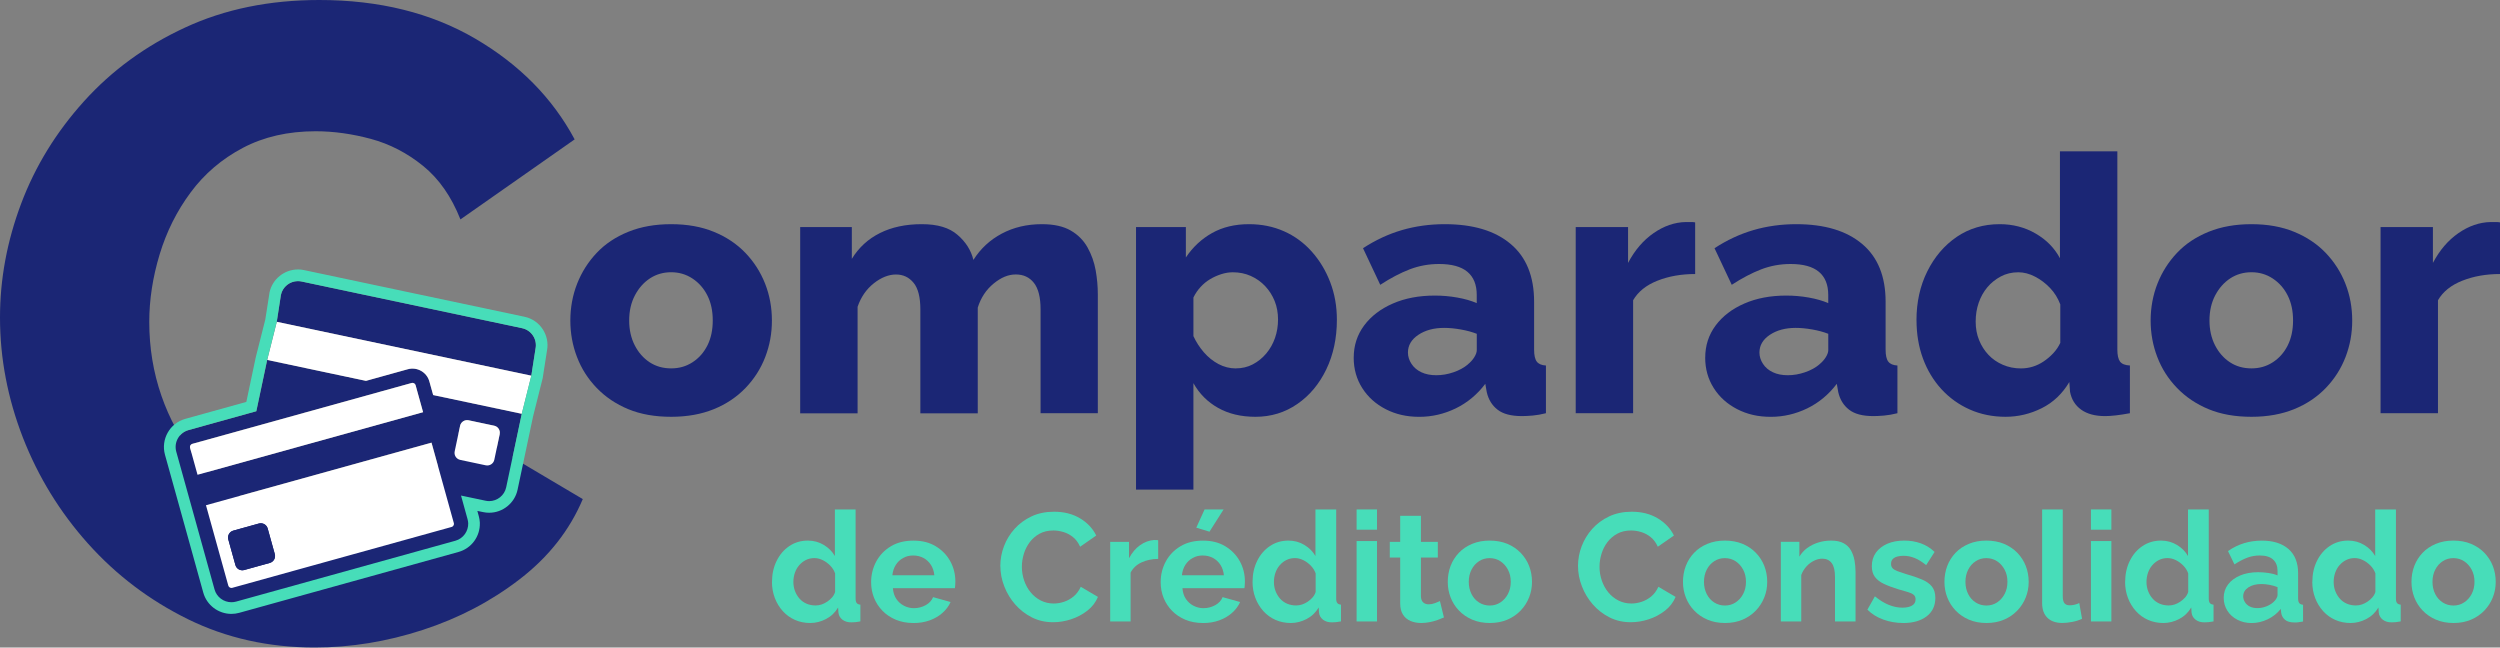 <?xml version="1.0" encoding="UTF-8"?>
<svg id="Layer_2" data-name="Layer 2" xmlns="http://www.w3.org/2000/svg" viewBox="0 0 642.82 166.5">
  <rect x="0" y="0" width="642.82" height="166.5" fill="#808080" stroke="none"/>
  <defs>
    <style>
      .cls-1 {
        fill: #fff;
      }

      .cls-2 {
        fill: #1b2675;
      }

      .cls-3 {
        fill: #47ddb9;
      }
    </style>
  </defs>
  <g id="Layer_1-2" data-name="Layer 1">
    <g>
      <g>
        <g>
          <path class="cls-3" d="M198.51,149.57c0-1.95,.39-3.73,1.18-5.34,.79-1.61,1.88-2.89,3.27-3.82,1.39-.94,2.98-1.41,4.77-1.41,1.5,0,2.87,.38,4.1,1.12,1.24,.75,2.18,1.7,2.84,2.86v-11.99h5.33v22.88c0,.55,.09,.95,.28,1.18,.18,.24,.5,.38,.95,.43v4.3c-.95,.18-1.7,.26-2.25,.24-.95,.03-1.73-.2-2.35-.67-.62-.47-.97-1.09-1.05-1.85l-.08-1.3c-.76,1.29-1.79,2.28-3.1,2.96-1.3,.68-2.66,1.03-4.08,1.03s-2.73-.27-3.93-.8c-1.2-.53-2.24-1.29-3.12-2.26-.88-.98-1.57-2.11-2.05-3.39-.49-1.29-.73-2.67-.73-4.16Zm16.22,2.67v-4.8c-.26-.75-.68-1.42-1.26-2.01-.58-.59-1.22-1.06-1.93-1.41-.71-.35-1.42-.52-2.13-.52-.82,0-1.55,.17-2.21,.5-.66,.33-1.23,.79-1.72,1.35-.49,.57-.85,1.22-1.1,1.95-.25,.74-.38,1.52-.38,2.34s.14,1.65,.43,2.38c.29,.74,.68,1.38,1.18,1.94,.5,.55,1.1,.98,1.81,1.28,.71,.3,1.47,.44,2.29,.44,.53,0,1.04-.08,1.54-.25,.5-.17,.98-.41,1.44-.72,.46-.31,.87-.67,1.24-1.08,.37-.41,.63-.88,.79-1.39Z"/>
          <path class="cls-3" d="M234.84,160.19c-1.66,0-3.16-.28-4.5-.84s-2.49-1.33-3.43-2.3c-.95-.97-1.67-2.09-2.17-3.33-.5-1.25-.75-2.59-.75-4.02,0-1.92,.44-3.7,1.32-5.33,.88-1.63,2.13-2.93,3.75-3.9,1.62-.98,3.56-1.46,5.82-1.46s4.16,.49,5.76,1.47c1.6,.98,2.84,2.26,3.71,3.85,.87,1.59,1.3,3.32,1.3,5.2,0,.34-.01,.66-.04,.96-.03,.3-.05,.55-.08,.76h-15.94c.08,1.08,.37,2,.89,2.76,.51,.76,1.17,1.34,1.97,1.75,.8,.41,1.65,.62,2.54,.62,1.08,0,2.08-.26,3.02-.77,.93-.51,1.57-1.2,1.91-2.07l4.5,1.26c-.47,1.05-1.17,1.99-2.09,2.8-.92,.82-2.01,1.45-3.27,1.91s-2.67,.69-4.22,.69Zm-5.4-12.27h10.81c-.11-1.03-.4-1.92-.89-2.68-.49-.76-1.12-1.35-1.91-1.77-.79-.42-1.67-.64-2.64-.64s-1.81,.21-2.58,.64c-.78,.42-1.41,1.02-1.89,1.77-.49,.76-.78,1.65-.89,2.68Z"/>
          <path class="cls-3" d="M257.21,145.55c0-1.74,.31-3.43,.93-5.07,.62-1.64,1.52-3.14,2.72-4.48,1.2-1.34,2.65-2.41,4.36-3.22,1.71-.8,3.64-1.2,5.8-1.2,2.58,0,4.81,.57,6.69,1.7,1.88,1.13,3.27,2.6,4.16,4.42l-4.14,2.88c-.47-1.05-1.09-1.88-1.85-2.49-.76-.6-1.58-1.04-2.47-1.3s-1.73-.39-2.54-.39c-1.37,0-2.56,.28-3.57,.83-1.01,.55-1.85,1.28-2.52,2.17-.67,.89-1.18,1.89-1.52,3-.34,1.11-.51,2.22-.51,3.35,0,1.21,.2,2.39,.59,3.53,.39,1.14,.95,2.16,1.68,3.04,.72,.88,1.59,1.58,2.6,2.09,1.01,.51,2.12,.77,3.33,.77,.84,0,1.71-.14,2.6-.43,.89-.29,1.72-.75,2.49-1.38,.76-.63,1.38-1.46,1.85-2.49l4.42,2.6c-.58,1.39-1.49,2.58-2.74,3.55-1.25,.97-2.64,1.71-4.18,2.21-1.54,.5-3.07,.75-4.6,.75-2,0-3.82-.41-5.46-1.24-1.64-.83-3.07-1.93-4.28-3.31-1.21-1.38-2.15-2.93-2.82-4.66-.67-1.72-1.01-3.47-1.01-5.23Z"/>
          <path class="cls-3" d="M297.81,143.7c-1.63,.03-3.08,.33-4.34,.93-1.26,.59-2.18,1.47-2.76,2.62v12.55h-5.25v-20.48h4.85v4.22c.74-1.42,1.68-2.54,2.82-3.35,1.14-.81,2.35-1.26,3.61-1.34,.26,.03,.47,.03,.63,.02,.16-.01,.3,0,.43,.06v4.77Z"/>
          <path class="cls-3" d="M309.29,160.19c-1.66,0-3.16-.28-4.5-.84s-2.49-1.33-3.43-2.3c-.95-.97-1.67-2.09-2.17-3.33-.5-1.25-.75-2.59-.75-4.02,0-1.92,.44-3.7,1.32-5.33,.88-1.63,2.13-2.93,3.75-3.9,1.62-.98,3.56-1.46,5.82-1.46s4.16,.49,5.76,1.47c1.6,.98,2.84,2.26,3.71,3.85,.87,1.59,1.3,3.32,1.3,5.2,0,.34-.01,.66-.04,.96s-.05,.55-.08,.76h-15.94c.08,1.08,.37,2,.89,2.76,.51,.76,1.17,1.34,1.97,1.75,.8,.41,1.65,.62,2.54,.62,1.08,0,2.08-.26,3.02-.77,.93-.51,1.57-1.2,1.91-2.07l4.5,1.26c-.47,1.05-1.17,1.99-2.09,2.8-.92,.82-2.01,1.45-3.27,1.91s-2.67,.69-4.22,.69Zm-5.4-12.27h10.81c-.11-1.03-.4-1.92-.89-2.68-.49-.76-1.12-1.35-1.91-1.77-.79-.42-1.67-.64-2.64-.64s-1.81,.21-2.58,.64c-.78,.42-1.41,1.02-1.89,1.77-.49,.76-.78,1.65-.89,2.68Zm7.1-11.21l-3.39-1.03,2.13-4.69h4.89l-3.63,5.72Z"/>
          <path class="cls-3" d="M322.07,149.57c0-1.95,.39-3.73,1.18-5.34,.79-1.61,1.88-2.89,3.28-3.82,1.39-.94,2.98-1.41,4.77-1.41,1.5,0,2.87,.38,4.1,1.12,1.24,.75,2.18,1.7,2.84,2.86v-11.99h5.33v22.88c0,.55,.09,.95,.28,1.18,.18,.24,.5,.38,.95,.43v4.3c-.95,.18-1.7,.26-2.25,.24-.95,.03-1.73-.2-2.35-.67-.62-.47-.97-1.09-1.05-1.85l-.08-1.3c-.76,1.29-1.79,2.28-3.1,2.96-1.3,.68-2.66,1.03-4.08,1.03s-2.73-.27-3.93-.8c-1.2-.53-2.24-1.29-3.12-2.26-.88-.98-1.57-2.11-2.05-3.39-.49-1.29-.73-2.67-.73-4.16Zm16.22,2.67v-4.8c-.26-.75-.68-1.42-1.26-2.01-.58-.59-1.22-1.06-1.93-1.41-.71-.35-1.42-.52-2.13-.52-.82,0-1.55,.17-2.21,.5-.66,.33-1.23,.79-1.72,1.35-.49,.57-.85,1.22-1.1,1.95-.25,.74-.38,1.52-.38,2.34s.14,1.65,.43,2.38c.29,.74,.68,1.38,1.18,1.94,.5,.55,1.1,.98,1.81,1.28s1.47,.44,2.29,.44c.53,0,1.04-.08,1.54-.25,.5-.17,.98-.41,1.44-.72s.88-.67,1.24-1.08,.63-.88,.79-1.39Z"/>
          <path class="cls-3" d="M348.82,136.2v-5.21h5.25v5.21h-5.25Zm0,23.59v-20.67h5.25v20.67h-5.25Z"/>
          <path class="cls-3" d="M371.27,158.77c-.47,.21-1.02,.43-1.64,.65-.62,.22-1.29,.41-2.01,.55-.72,.14-1.45,.22-2.19,.22-1,0-1.91-.17-2.72-.51-.82-.34-1.47-.88-1.95-1.62-.49-.74-.73-1.71-.73-2.91v-11.8h-2.68v-4.02h2.68v-6.71h5.33v6.71h4.34v4.02h-4.34v10.01c.03,.7,.22,1.21,.59,1.54s.84,.49,1.42,.49c.53,0,1.05-.1,1.58-.3s.96-.38,1.3-.53l1.03,4.22Z"/>
          <path class="cls-3" d="M383.07,160.19c-1.68,0-3.19-.29-4.52-.86-1.33-.57-2.47-1.35-3.41-2.34-.95-.99-1.66-2.11-2.15-3.38-.49-1.26-.73-2.59-.73-4s.24-2.82,.73-4.1c.49-1.27,1.2-2.4,2.13-3.37,.93-.98,2.07-1.74,3.41-2.3,1.34-.56,2.84-.84,4.5-.84s3.23,.28,4.56,.84c1.33,.56,2.47,1.33,3.41,2.3,.95,.98,1.67,2.1,2.17,3.37,.5,1.28,.75,2.64,.75,4.1s-.25,2.74-.75,4c-.5,1.26-1.22,2.39-2.17,3.38-.95,.99-2.08,1.77-3.41,2.34-1.33,.57-2.83,.86-4.52,.86Zm-5.41-10.57c0,1.16,.24,2.21,.71,3.14,.47,.93,1.12,1.65,1.95,2.17,.83,.52,1.74,.77,2.74,.77s1.91-.26,2.72-.79c.81-.53,1.47-1.25,1.95-2.17,.49-.92,.73-1.97,.73-3.15s-.24-2.2-.73-3.12c-.49-.92-1.14-1.64-1.95-2.17-.82-.53-1.74-.79-2.76-.79s-1.91,.26-2.72,.79c-.82,.53-1.46,1.25-1.93,2.17-.47,.92-.71,1.97-.71,3.15Z"/>
          <path class="cls-3" d="M405.75,145.55c0-1.74,.31-3.43,.93-5.07,.62-1.64,1.53-3.14,2.72-4.48,1.2-1.34,2.65-2.41,4.36-3.22,1.71-.8,3.64-1.2,5.8-1.2,2.58,0,4.81,.57,6.69,1.7s3.27,2.6,4.16,4.42l-4.14,2.88c-.47-1.05-1.09-1.88-1.85-2.49-.76-.6-1.58-1.04-2.47-1.3-.88-.26-1.73-.39-2.54-.39-1.37,0-2.56,.28-3.57,.83-1.01,.55-1.85,1.28-2.53,2.17-.67,.89-1.18,1.89-1.52,3-.34,1.11-.51,2.22-.51,3.35,0,1.21,.2,2.39,.59,3.53,.39,1.14,.95,2.16,1.68,3.04,.72,.88,1.59,1.58,2.6,2.09,1.01,.51,2.12,.77,3.33,.77,.84,0,1.71-.14,2.6-.43,.89-.29,1.72-.75,2.49-1.38,.76-.63,1.38-1.46,1.85-2.49l4.42,2.6c-.58,1.39-1.49,2.58-2.74,3.55-1.25,.97-2.64,1.71-4.18,2.21-1.54,.5-3.07,.75-4.6,.75-2,0-3.82-.41-5.46-1.24-1.64-.83-3.07-1.93-4.28-3.31s-2.15-2.93-2.82-4.66c-.67-1.72-1.01-3.47-1.01-5.23Z"/>
          <path class="cls-3" d="M443.55,160.19c-1.68,0-3.19-.29-4.52-.86-1.33-.57-2.47-1.35-3.41-2.34-.95-.99-1.66-2.11-2.15-3.38-.49-1.26-.73-2.59-.73-4s.24-2.82,.73-4.1c.49-1.27,1.2-2.4,2.13-3.37,.93-.98,2.07-1.74,3.41-2.3,1.34-.56,2.84-.84,4.5-.84s3.23,.28,4.56,.84c1.33,.56,2.47,1.33,3.41,2.3,.95,.98,1.67,2.1,2.17,3.37,.5,1.28,.75,2.64,.75,4.1s-.25,2.74-.75,4c-.5,1.26-1.22,2.39-2.17,3.38-.95,.99-2.08,1.77-3.41,2.34-1.33,.57-2.83,.86-4.52,.86Zm-5.41-10.57c0,1.16,.24,2.21,.71,3.14,.47,.93,1.12,1.65,1.95,2.17,.83,.52,1.74,.77,2.74,.77s1.91-.26,2.72-.79c.81-.53,1.47-1.25,1.95-2.17,.49-.92,.73-1.97,.73-3.15s-.24-2.2-.73-3.12c-.49-.92-1.14-1.64-1.95-2.17-.82-.53-1.74-.79-2.76-.79s-1.91,.26-2.72,.79c-.82,.53-1.46,1.25-1.93,2.17-.47,.92-.71,1.97-.71,3.15Z"/>
          <path class="cls-3" d="M477.12,159.79h-5.29v-11.43c0-1.63-.28-2.83-.85-3.58s-1.38-1.13-2.43-1.13c-.71,0-1.43,.18-2.15,.54-.72,.36-1.37,.85-1.93,1.48-.57,.63-1.01,1.36-1.32,2.18v11.94h-5.25v-20.48h4.77v3.82c.53-.88,1.2-1.63,2.01-2.22,.82-.6,1.75-1.07,2.8-1.4,1.05-.34,2.18-.51,3.39-.51,1.29,0,2.35,.23,3.18,.68,.83,.45,1.46,1.07,1.89,1.85,.43,.78,.74,1.64,.91,2.59,.17,.95,.26,1.91,.26,2.87v12.79Z"/>
          <path class="cls-3" d="M489.35,160.19c-1.76,0-3.45-.29-5.07-.87-1.62-.58-2.99-1.43-4.12-2.56l1.93-3.43c1.21,1,2.41,1.74,3.59,2.21s2.34,.71,3.47,.71c1.03,0,1.85-.18,2.47-.53,.62-.36,.93-.89,.93-1.6,0-.52-.17-.91-.51-1.19s-.83-.51-1.48-.7c-.64-.19-1.43-.42-2.35-.68-1.53-.47-2.79-.94-3.81-1.42s-1.78-1.08-2.31-1.79c-.53-.71-.79-1.63-.79-2.75,0-1.35,.35-2.51,1.05-3.49,.7-.97,1.67-1.73,2.92-2.28s2.72-.82,4.4-.82c1.47,0,2.87,.23,4.18,.69,1.32,.46,2.51,1.2,3.59,2.23l-2.17,3.39c-1.03-.84-2.01-1.45-2.96-1.83-.95-.38-1.91-.57-2.88-.57-.55,0-1.07,.06-1.56,.19-.49,.13-.88,.34-1.18,.64-.3,.3-.45,.72-.45,1.26,0,.47,.14,.84,.41,1.13,.28,.28,.7,.53,1.26,.74,.57,.21,1.26,.44,2.07,.7,1.66,.47,3.05,.94,4.18,1.42,1.13,.48,1.99,1.08,2.58,1.81,.59,.73,.89,1.71,.89,2.95,0,2.02-.75,3.6-2.25,4.74-1.5,1.14-3.51,1.71-6.04,1.71Z"/>
          <path class="cls-3" d="M510.78,160.19c-1.68,0-3.19-.29-4.52-.86-1.33-.57-2.47-1.35-3.41-2.34-.95-.99-1.66-2.11-2.15-3.38-.49-1.26-.73-2.59-.73-4s.24-2.82,.73-4.1c.49-1.27,1.2-2.4,2.13-3.37,.93-.98,2.07-1.74,3.41-2.3,1.34-.56,2.84-.84,4.5-.84s3.23,.28,4.56,.84c1.33,.56,2.47,1.33,3.41,2.3,.95,.98,1.67,2.1,2.17,3.37,.5,1.28,.75,2.64,.75,4.1s-.25,2.74-.75,4c-.5,1.26-1.22,2.39-2.17,3.38-.95,.99-2.08,1.77-3.41,2.34-1.33,.57-2.83,.86-4.52,.86Zm-5.41-10.57c0,1.16,.24,2.21,.71,3.14,.47,.93,1.12,1.65,1.95,2.17,.83,.52,1.74,.77,2.74,.77s1.91-.26,2.72-.79c.81-.53,1.47-1.25,1.95-2.17,.49-.92,.73-1.97,.73-3.15s-.24-2.2-.73-3.12c-.49-.92-1.14-1.64-1.95-2.17-.82-.53-1.74-.79-2.76-.79s-1.91,.26-2.72,.79c-.82,.53-1.46,1.25-1.93,2.17-.47,.92-.71,1.97-.71,3.15Z"/>
          <path class="cls-3" d="M525.1,130.99h5.29v22.2c0,.98,.16,1.63,.47,1.96,.32,.33,.74,.49,1.26,.49,.47,0,.93-.05,1.36-.16,.43-.1,.82-.25,1.16-.43l.71,4.06c-.71,.34-1.53,.61-2.47,.79s-1.79,.28-2.58,.28c-1.66,0-2.94-.44-3.85-1.33s-1.36-2.13-1.36-3.74v-24.13Z"/>
          <path class="cls-3" d="M537.64,136.2v-5.21h5.25v5.21h-5.25Zm0,23.59v-20.67h5.25v20.67h-5.25Z"/>
          <path class="cls-3" d="M546.44,149.57c0-1.95,.39-3.73,1.18-5.34,.79-1.61,1.88-2.89,3.27-3.82,1.39-.94,2.98-1.41,4.77-1.41,1.5,0,2.87,.38,4.1,1.12,1.24,.75,2.18,1.7,2.84,2.86v-11.99h5.33v22.88c0,.55,.09,.95,.28,1.18,.18,.24,.5,.38,.95,.43v4.3c-.95,.18-1.7,.26-2.25,.24-.95,.03-1.73-.2-2.35-.67-.62-.47-.97-1.09-1.05-1.85l-.08-1.3c-.76,1.29-1.79,2.28-3.1,2.96-1.3,.68-2.66,1.03-4.08,1.03s-2.73-.27-3.93-.8c-1.2-.53-2.24-1.29-3.12-2.26-.88-.98-1.57-2.11-2.05-3.39-.49-1.29-.73-2.67-.73-4.16Zm16.21,2.67v-4.8c-.26-.75-.68-1.42-1.26-2.01-.58-.59-1.22-1.06-1.93-1.41-.71-.35-1.42-.52-2.13-.52-.82,0-1.55,.17-2.21,.5-.66,.33-1.23,.79-1.72,1.35-.49,.57-.85,1.22-1.1,1.95-.25,.74-.38,1.52-.38,2.34s.14,1.65,.43,2.38c.29,.74,.68,1.38,1.18,1.94,.5,.55,1.1,.98,1.81,1.28s1.47,.44,2.29,.44c.53,0,1.04-.08,1.54-.25,.5-.17,.98-.41,1.44-.72s.88-.67,1.24-1.08,.63-.88,.79-1.39Z"/>
          <path class="cls-3" d="M571.77,153.76c0-1.33,.38-2.48,1.12-3.47,.75-.99,1.79-1.76,3.12-2.32s2.87-.84,4.64-.84c.87,0,1.75,.07,2.64,.2,.89,.13,1.67,.34,2.33,.63v-1.14c0-1.26-.38-2.25-1.14-2.94-.76-.7-1.91-1.05-3.43-1.05-1.16,0-2.25,.2-3.27,.59-1.03,.39-2.1,.96-3.24,1.7l-1.66-3.43c1.34-.92,2.73-1.6,4.16-2.03,1.43-.43,2.94-.65,4.52-.65,2.95,0,5.24,.72,6.88,2.16,1.64,1.44,2.47,3.52,2.47,6.24v6.5c0,.54,.1,.93,.3,1.17,.2,.23,.52,.38,.97,.43v4.3c-.47,.08-.9,.14-1.28,.2-.38,.05-.7,.07-.97,.04-1.05,0-1.85-.23-2.39-.69s-.86-1.03-.97-1.72l-.12-1.07c-.92,1.16-2.05,2.05-3.39,2.68-1.34,.63-2.71,.95-4.1,.95s-2.6-.29-3.69-.86-1.95-1.34-2.56-2.32-.93-2.06-.93-3.25Zm12.86,.99c.29-.26,.53-.55,.71-.88,.18-.33,.28-.62,.28-.85v-2.04c-.63-.26-1.32-.46-2.05-.6-.74-.14-1.43-.21-2.09-.21-1.37,0-2.49,.29-3.37,.87-.88,.58-1.32,1.34-1.32,2.29,0,.51,.14,1.01,.43,1.48s.7,.85,1.24,1.13c.54,.28,1.2,.42,1.99,.42s1.56-.15,2.33-.46c.76-.31,1.38-.69,1.85-1.15Z"/>
          <path class="cls-3" d="M594.57,149.57c0-1.95,.39-3.73,1.18-5.34,.79-1.61,1.88-2.89,3.27-3.82,1.39-.94,2.98-1.41,4.77-1.41,1.5,0,2.87,.38,4.1,1.12,1.24,.75,2.18,1.7,2.84,2.86v-11.99h5.33v22.88c0,.55,.09,.95,.28,1.18,.18,.24,.5,.38,.95,.43v4.3c-.95,.18-1.7,.26-2.25,.24-.95,.03-1.73-.2-2.35-.67-.62-.47-.97-1.09-1.05-1.85l-.08-1.3c-.76,1.29-1.79,2.28-3.1,2.96-1.3,.68-2.66,1.03-4.08,1.03s-2.73-.27-3.93-.8c-1.2-.53-2.24-1.29-3.12-2.26-.88-.98-1.57-2.11-2.05-3.39-.49-1.29-.73-2.67-.73-4.16Zm16.21,2.67v-4.8c-.26-.75-.68-1.42-1.26-2.01-.58-.59-1.22-1.06-1.93-1.41-.71-.35-1.42-.52-2.13-.52-.82,0-1.55,.17-2.21,.5-.66,.33-1.23,.79-1.72,1.35-.49,.57-.85,1.22-1.1,1.95-.25,.74-.38,1.52-.38,2.34s.14,1.65,.43,2.38c.29,.74,.68,1.38,1.18,1.94,.5,.55,1.1,.98,1.81,1.28s1.47,.44,2.29,.44c.53,0,1.04-.08,1.54-.25,.5-.17,.98-.41,1.44-.72s.88-.67,1.24-1.08,.63-.88,.79-1.39Z"/>
          <path class="cls-3" d="M630.87,160.19c-1.68,0-3.19-.29-4.52-.86-1.33-.57-2.47-1.35-3.41-2.34-.95-.99-1.66-2.11-2.15-3.38-.49-1.26-.73-2.59-.73-4s.24-2.82,.73-4.1c.49-1.27,1.2-2.4,2.13-3.37,.93-.98,2.07-1.74,3.41-2.3,1.34-.56,2.84-.84,4.5-.84s3.23,.28,4.56,.84c1.33,.56,2.47,1.33,3.41,2.3,.95,.98,1.67,2.1,2.17,3.37,.5,1.28,.75,2.64,.75,4.1s-.25,2.74-.75,4c-.5,1.26-1.22,2.39-2.17,3.38-.95,.99-2.08,1.77-3.41,2.34-1.33,.57-2.83,.86-4.52,.86Zm-5.41-10.57c0,1.16,.24,2.21,.71,3.14,.47,.93,1.12,1.65,1.95,2.17,.83,.52,1.74,.77,2.74,.77s1.91-.26,2.72-.79c.81-.53,1.47-1.25,1.95-2.17,.49-.92,.73-1.97,.73-3.15s-.24-2.2-.73-3.12c-.49-.92-1.14-1.64-1.95-2.17-.82-.53-1.74-.79-2.76-.79s-1.91,.26-2.72,.79c-.82,.53-1.46,1.25-1.93,2.17-.47,.92-.71,1.97-.71,3.15Z"/>
        </g>
        <g>
          <path class="cls-2" d="M172.57,107.17c-4.18,0-7.85-.65-11.02-1.96-3.17-1.31-5.87-3.13-8.12-5.46-2.25-2.33-3.94-4.99-5.07-7.96-1.14-2.97-1.71-6.1-1.71-9.38s.58-6.49,1.75-9.47c1.17-2.97,2.84-5.61,5.03-7.92,2.18-2.31,4.89-4.11,8.12-5.42,3.23-1.31,6.9-1.96,11.02-1.96s7.78,.65,10.97,1.96c3.2,1.31,5.9,3.11,8.12,5.42s3.9,4.95,5.07,7.92c1.17,2.97,1.75,6.13,1.75,9.47s-.57,6.4-1.71,9.38c-1.14,2.97-2.83,5.63-5.07,7.96-2.25,2.34-4.97,4.16-8.16,5.46-3.2,1.3-6.86,1.96-10.97,1.96Zm-10.79-24.76c0,2.4,.48,4.52,1.43,6.38,.95,1.86,2.23,3.31,3.83,4.36,1.6,1.05,3.44,1.57,5.53,1.57s3.86-.52,5.49-1.57c1.63-1.05,2.9-2.49,3.83-4.32,.92-1.83,1.38-3.97,1.38-6.43s-.46-4.6-1.38-6.42c-.92-1.83-2.2-3.28-3.83-4.36-1.63-1.08-3.46-1.62-5.49-1.62s-3.84,.53-5.44,1.57c-1.6,1.05-2.89,2.5-3.87,4.36-.98,1.86-1.48,4.01-1.48,6.47Z"/>
          <path class="cls-2" d="M282.32,106.25h-14.76v-26.72c0-3.08-.57-5.34-1.71-6.79-1.14-1.45-2.69-2.17-4.66-2.17s-3.81,.79-5.72,2.36c-1.91,1.57-3.26,3.62-4.06,6.16v27.18h-14.76v-26.72c0-3.14-.58-5.42-1.75-6.84-1.17-1.42-2.67-2.13-4.52-2.13s-3.81,.76-5.72,2.28c-1.91,1.52-3.29,3.52-4.15,6.02v27.4h-14.76V58.38h13.28v8.18c1.78-2.91,4.2-5.13,7.24-6.64,3.04-1.52,6.62-2.28,10.74-2.28s7.06,.91,9.18,2.73c2.12,1.82,3.49,3.97,4.1,6.46,1.84-2.91,4.29-5.17,7.33-6.78,3.04-1.61,6.47-2.41,10.28-2.41,3.07,0,5.55,.55,7.42,1.64,1.88,1.09,3.32,2.55,4.33,4.37,1.01,1.82,1.71,3.78,2.08,5.87,.37,2.09,.55,4.14,.55,6.14v30.58Z"/>
          <path class="cls-2" d="M322.81,107.17c-3.69,0-6.89-.76-9.59-2.28-2.71-1.52-4.83-3.64-6.36-6.37v27.37h-14.76V58.38h12.82v7.82c1.78-2.67,4.03-4.76,6.73-6.28,2.71-1.52,5.87-2.28,9.5-2.28,3.26,0,6.26,.61,8.99,1.82,2.74,1.21,5.12,2.96,7.15,5.23,2.03,2.28,3.61,4.9,4.75,7.88,1.14,2.97,1.71,6.19,1.71,9.65,0,4.73-.91,8.98-2.72,12.75-1.81,3.76-4.3,6.74-7.47,8.92-3.17,2.18-6.75,3.28-10.74,3.28Zm-5.07-12.45c1.6,0,3.06-.34,4.38-1.03,1.32-.69,2.47-1.62,3.46-2.79,.98-1.17,1.74-2.5,2.26-4,.52-1.5,.78-3.09,.78-4.76s-.29-3.32-.88-4.76c-.58-1.44-1.4-2.71-2.44-3.82-1.05-1.11-2.28-1.98-3.69-2.61-1.42-.63-2.95-.94-4.61-.94-.98,0-1.98,.16-3,.49-1.01,.33-1.97,.75-2.86,1.29-.89,.53-1.71,1.2-2.44,2-.74,.8-1.35,1.71-1.84,2.71v9.92c.68,1.49,1.57,2.87,2.67,4.15,1.11,1.28,2.37,2.29,3.78,3.04,1.41,.74,2.89,1.12,4.43,1.12Z"/>
          <path class="cls-2" d="M348.08,91.95c0-3.1,.89-5.85,2.67-8.25s4.24-4.28,7.38-5.65c3.14-1.37,6.73-2.05,10.79-2.05,1.97,0,3.9,.17,5.81,.51,1.91,.34,3.57,.82,4.98,1.43v-2.12c0-2.62-.8-4.59-2.4-5.93-1.6-1.34-4.03-2.01-7.29-2.01-2.64,0-5.17,.46-7.56,1.38s-4.92,2.25-7.56,3.97l-4.43-9.41c3.2-2.09,6.53-3.64,10.01-4.66,3.47-1.01,7.15-1.52,11.02-1.52,7.25,0,12.9,1.69,16.92,5.08,4.03,3.38,6.04,8.34,6.04,14.86v12.32c0,1.45,.23,2.48,.69,3.08,.46,.61,1.25,.94,2.35,1v12.27c-1.23,.31-2.37,.51-3.41,.6-1.05,.09-1.97,.14-2.77,.14-2.77,0-4.86-.55-6.27-1.66-1.42-1.11-2.34-2.61-2.77-4.52l-.37-2.12c-2.09,2.77-4.63,4.87-7.61,6.32-2.98,1.44-6.1,2.17-9.36,2.17s-6.07-.65-8.62-1.96c-2.55-1.31-4.57-3.11-6.04-5.42s-2.21-4.92-2.21-7.84Zm29.33,1.75c.68-.54,1.23-1.15,1.66-1.83,.43-.69,.65-1.3,.65-1.83v-4.21c-1.23-.48-2.61-.85-4.15-1.12-1.54-.27-2.95-.4-4.24-.4-2.64,0-4.86,.6-6.64,1.79-1.78,1.19-2.67,2.71-2.67,4.56,0,1.01,.31,1.98,.92,2.91,.61,.93,1.46,1.64,2.54,2.15,1.08,.51,2.35,.76,3.83,.76s2.95-.25,4.43-.76c1.48-.51,2.7-1.18,3.69-2.01Z"/>
          <path class="cls-2" d="M435.87,70.46c-3.57,0-6.79,.57-9.68,1.71-2.89,1.14-4.98,2.81-6.27,5.03v29.05h-14.76V58.38h13.46v9.22c1.72-3.26,3.9-5.81,6.55-7.65s5.41-2.8,8.3-2.86h1.48c.31,0,.61,.03,.92,.09v13.28Z"/>
          <path class="cls-2" d="M438.46,91.95c0-3.1,.89-5.85,2.67-8.25s4.24-4.28,7.38-5.65c3.14-1.37,6.73-2.05,10.79-2.05,1.97,0,3.9,.17,5.81,.51,1.91,.34,3.57,.82,4.98,1.43v-2.12c0-2.62-.8-4.59-2.4-5.93-1.6-1.34-4.03-2.01-7.29-2.01-2.64,0-5.17,.46-7.56,1.38s-4.92,2.25-7.56,3.97l-4.43-9.41c3.2-2.09,6.53-3.64,10.01-4.66,3.47-1.01,7.15-1.52,11.02-1.52,7.25,0,12.9,1.69,16.92,5.08,4.03,3.38,6.04,8.34,6.04,14.86v12.32c0,1.45,.23,2.48,.69,3.08,.46,.61,1.25,.94,2.35,1v12.27c-1.23,.31-2.37,.51-3.41,.6-1.05,.09-1.97,.14-2.77,.14-2.77,0-4.86-.55-6.27-1.66-1.42-1.11-2.34-2.61-2.77-4.52l-.37-2.12c-2.09,2.77-4.63,4.87-7.61,6.32-2.98,1.44-6.1,2.17-9.36,2.17s-6.07-.65-8.62-1.96c-2.55-1.31-4.57-3.11-6.04-5.42s-2.21-4.92-2.21-7.84Zm29.33,1.75c.68-.54,1.23-1.15,1.66-1.83,.43-.69,.65-1.3,.65-1.83v-4.21c-1.23-.48-2.61-.85-4.15-1.12-1.54-.27-2.95-.4-4.24-.4-2.64,0-4.86,.6-6.64,1.79-1.78,1.19-2.67,2.71-2.67,4.56,0,1.01,.31,1.98,.92,2.91,.61,.93,1.46,1.64,2.54,2.15,1.08,.51,2.35,.76,3.83,.76s2.95-.25,4.43-.76c1.48-.51,2.7-1.18,3.69-2.01Z"/>
          <path class="cls-2" d="M492.78,82.32c0-4.61,.92-8.79,2.77-12.52s4.37-6.69,7.56-8.88c3.2-2.18,6.89-3.28,11.07-3.28,3.38,0,6.46,.8,9.22,2.4,2.77,1.6,4.86,3.72,6.27,6.36v-27.48h14.76v50.91c0,1.48,.23,2.52,.69,3.14,.46,.62,1.31,.95,2.54,1.01v12.27c-2.64,.49-4.77,.74-6.36,.74-2.58,0-4.64-.55-6.18-1.66-1.54-1.11-2.49-2.64-2.86-4.61l-.18-2.49c-1.78,3.01-4.15,5.26-7.1,6.73s-6.06,2.21-9.31,2.21-6.38-.62-9.18-1.87c-2.8-1.24-5.23-2.99-7.29-5.23-2.06-2.25-3.64-4.87-4.75-7.88s-1.66-6.3-1.66-9.88Zm36.98,5.84v-9.89c-.62-1.62-1.49-3.03-2.63-4.22-1.14-1.2-2.43-2.17-3.87-2.92-1.45-.75-2.88-1.12-4.29-1.12-1.66,0-3.17,.36-4.52,1.08-1.35,.72-2.51,1.65-3.46,2.79-.95,1.14-1.69,2.46-2.21,3.96-.52,1.5-.78,3.12-.78,4.85s.29,3.33,.88,4.76c.58,1.44,1.38,2.7,2.4,3.78,1.01,1.08,2.24,1.93,3.69,2.56,1.44,.63,3,.94,4.66,.94,1.04,0,2.06-.15,3.04-.45,.98-.3,1.92-.75,2.81-1.35,.89-.6,1.71-1.29,2.44-2.07,.74-.78,1.35-1.68,1.84-2.7Z"/>
          <path class="cls-2" d="M578.91,107.17c-4.18,0-7.86-.65-11.02-1.96-3.17-1.31-5.87-3.13-8.12-5.46-2.25-2.33-3.94-4.99-5.07-7.96-1.14-2.97-1.71-6.1-1.71-9.38s.58-6.49,1.75-9.47c1.17-2.97,2.84-5.61,5.03-7.92,2.18-2.31,4.89-4.11,8.12-5.42,3.23-1.31,6.9-1.96,11.02-1.96s7.78,.65,10.97,1.96c3.2,1.31,5.9,3.11,8.12,5.42,2.21,2.31,3.9,4.95,5.07,7.92,1.17,2.97,1.75,6.13,1.75,9.47s-.57,6.4-1.71,9.38c-1.14,2.97-2.83,5.63-5.07,7.96-2.25,2.34-4.97,4.16-8.16,5.46-3.2,1.3-6.86,1.96-10.97,1.96Zm-10.79-24.76c0,2.4,.48,4.52,1.43,6.38,.95,1.86,2.23,3.31,3.83,4.36,1.6,1.05,3.44,1.57,5.53,1.57s3.86-.52,5.49-1.57c1.63-1.05,2.91-2.49,3.83-4.32,.92-1.83,1.38-3.97,1.38-6.43s-.46-4.6-1.38-6.42c-.92-1.83-2.2-3.28-3.83-4.36-1.63-1.08-3.46-1.62-5.49-1.62s-3.84,.53-5.44,1.57c-1.6,1.05-2.89,2.5-3.87,4.36s-1.48,4.01-1.48,6.47Z"/>
          <path class="cls-2" d="M642.82,70.46c-3.57,0-6.79,.57-9.68,1.71-2.89,1.14-4.98,2.81-6.27,5.03v29.05h-14.76V58.38h13.46v9.22c1.72-3.26,3.9-5.81,6.55-7.65s5.41-2.8,8.3-2.86h1.48c.31,0,.61,.03,.92,.09v13.28Z"/>
        </g>
      </g>
      <path class="cls-2" d="M0,81.63c0-9.86,1.81-19.62,5.43-29.25,3.62-9.63,9.02-18.42,16.19-26.36,7.17-7.94,15.84-14.26,26.02-18.96C57.81,2.35,69.3,0,82.09,0c15.41,0,28.79,3.32,40.12,9.94,11.33,6.63,19.85,15.26,25.55,25.9l-29.37,20.58c-2.31-5.86-5.51-10.44-9.6-13.76-4.09-3.31-8.56-5.63-13.41-6.94-4.86-1.31-9.6-1.97-14.22-1.97-7.09,0-13.34,1.43-18.73,4.28-5.4,2.85-9.87,6.67-13.41,11.45-3.55,4.78-6.21,10.1-7.98,15.96-1.77,5.86-2.66,11.64-2.66,17.34,0,6.63,1.04,12.95,3.12,18.96,2.08,6.01,5.01,11.33,8.79,15.96,3.78,4.62,8.33,8.29,13.64,10.98,5.32,2.7,11.29,4.05,17.92,4.05,4.62,0,9.33-.73,14.11-2.2,4.78-1.46,9.21-3.89,13.3-7.29,4.08-3.39,7.21-7.86,9.37-13.41l31.22,18.5c-3.39,8.02-8.79,14.88-16.19,20.58-7.4,5.71-15.73,10.06-24.98,13.07-9.25,3.01-18.5,4.51-27.75,4.51-11.87,0-22.74-2.43-32.61-7.28-9.87-4.86-18.42-11.33-25.67-19.42-7.25-8.09-12.83-17.19-16.77-27.29C1.97,102.41,0,92.12,0,81.63Z"/>
      <g>
        <g>
          <path class="cls-2" d="M137.7,89.67l-1.08,6.93-65.45-13.85,1.07-6.92c.51-2.41,2.89-3.95,5.29-3.45l56.73,12.01c2.4,.51,3.94,2.89,3.44,5.28Z"/>
          <path class="cls-2" d="M111.38,101.58l-.98-3.51c-.66-2.38-3.15-3.79-5.54-3.13l-10.76,2.99h0l-25.39-5.38-2.79,13.19-17.44,4.85c-2.39,.66-3.8,3.15-3.14,5.54l5.12,18.42,4.72,17c.66,2.39,3.15,3.8,5.54,3.14l56.39-15.65c2.03-.56,3.36-2.47,3.3-4.49-.02-.35-.07-.7-.17-1.05l-1.68-6.08,6.32,1.33c2.4,.51,4.78-1.04,5.29-3.44l4-18.91-22.78-4.82Zm-62.51,13.57c-.12-.44,.15-.91,.58-1.03l15.61-4.33,36.82-10.22,3.96-1.1c.07-.02,.14-.03,.22-.03,.31,0,.69,.21,.81,.61l.46,1.68,1.46,5.25-58,16.09-1.92-6.92Zm67.75,19.96c-.08,.13-.23,.32-.5,.39l-56.39,15.65c-.07,.02-.15,.03-.22,.03-.32,0-.7-.21-.81-.61l-4.44-16.02-1.29-4.64,57.99-16.1,3.54,12.75,2.2,7.92s.01,.05,.01,.07c.05,.24-.03,.43-.09,.56Zm11.87-23.47l-1.39,6.59c-.21,.99-1.19,1.62-2.18,1.42l-6.59-1.4c-.99-.21-1.63-1.19-1.41-2.18l1.39-6.59c.21-.98,1.19-1.62,2.17-1.41l6.6,1.39c.99,.22,1.62,1.19,1.41,2.18Z"/>
          <path class="cls-1" d="M128.49,111.64l-1.39,6.59c-.21,.99-1.19,1.62-2.18,1.42l-6.59-1.4c-.99-.21-1.63-1.19-1.42-2.18l1.39-6.59c.21-.99,1.19-1.62,2.18-1.42l6.59,1.4c.99,.21,1.62,1.19,1.41,2.18Z"/>
          <path class="cls-1" d="M108.78,105.99l-57.99,16.09-1.92-6.93c-.12-.44,.15-.91,.58-1.02l15.61-4.33,36.82-10.22,3.97-1.1c.07-.02,.14-.03,.21-.03,.32,0,.7,.21,.81,.61l.46,1.68,1.46,5.25Z"/>
          <path class="cls-1" d="M116.69,134.48l-2.2-7.92-3.54-12.74-57.99,16.09,5.74,20.66c.11,.4,.49,.61,.81,.61,.07,0,.14,0,.21-.03l56.39-15.65c.27-.07,.42-.26,.5-.39,.08-.14,.16-.36,.08-.63Zm-47.31,10.26l-6.59,1.83c-.97,.27-1.99-.3-2.26-1.28l-1.83-6.59c-.27-.97,.31-1.99,1.28-2.26l6.59-1.83c.97-.27,1.99,.3,2.26,1.28l1.83,6.59c.27,.97-.31,1.99-1.28,2.26Z"/>
          <path class="cls-2" d="M69.38,144.74l-6.59,1.83c-.97,.27-1.99-.3-2.26-1.28l-1.83-6.59c-.27-.97,.31-1.99,1.28-2.26l6.59-1.83c.97-.27,1.99,.3,2.26,1.28l1.83,6.59c.27,.97-.31,1.99-1.28,2.26Z"/>
        </g>
        <path class="cls-1" d="M136.62,96.6l-2.46,9.8-22.78-4.82-.98-3.51c-.66-2.38-3.15-3.79-5.54-3.13l-10.76,2.99h0l-25.39-5.38,2.47-9.8,65.45,13.85Z"/>
      </g>
      <path class="cls-3" d="M76.61,72.29c.3,0,.61,.03,.91,.09l56.73,12.01c2.4,.51,3.94,2.89,3.44,5.28l-1.08,6.93-2.46,9.8-4,18.91c-.44,2.09-2.31,3.54-4.37,3.54-.3,0-.61-.03-.92-.1l-6.32-1.33,1.68,6.08c.1,.35,.15,.7,.17,1.05,.06,2.02-1.27,3.93-3.3,4.49l-56.39,15.65c-.4,.11-.8,.16-1.2,.16-1.97,0-3.8-1.31-4.34-3.3l-4.72-17-5.12-18.42c-.66-2.39,.75-4.88,3.14-5.54l17.44-4.85,2.79-13.19,2.47-9.8,1.07-6.92c.45-2.1,2.31-3.54,4.38-3.54m0-3h0c-3.51,0-6.59,2.49-7.31,5.92l-.02,.08v.08s-1.06,6.78-1.06,6.78l-2.44,9.66v.06s-.03,.06-.03,.06l-2.41,11.41-15.69,4.36c-3.98,1.1-6.33,5.24-5.23,9.23l5.12,18.42,4.72,17c.89,3.24,3.87,5.5,7.24,5.5,.67,0,1.34-.09,1.99-.27l56.39-15.65c3.34-.92,5.6-3.99,5.5-7.47v-.04s0-.04,0-.04c-.03-.61-.13-1.16-.28-1.7l-.36-1.31,1.5,.31c.5,.11,1.02,.16,1.54,.16,3.5,0,6.58-2.49,7.3-5.91l3.99-18.86,2.45-9.75,.03-.13,.02-.14,1.07-6.86c.79-3.99-1.79-7.9-5.77-8.74l-56.73-12.01c-.51-.11-1.02-.16-1.53-.16h0Z"/>
    </g>
  </g>
</svg>